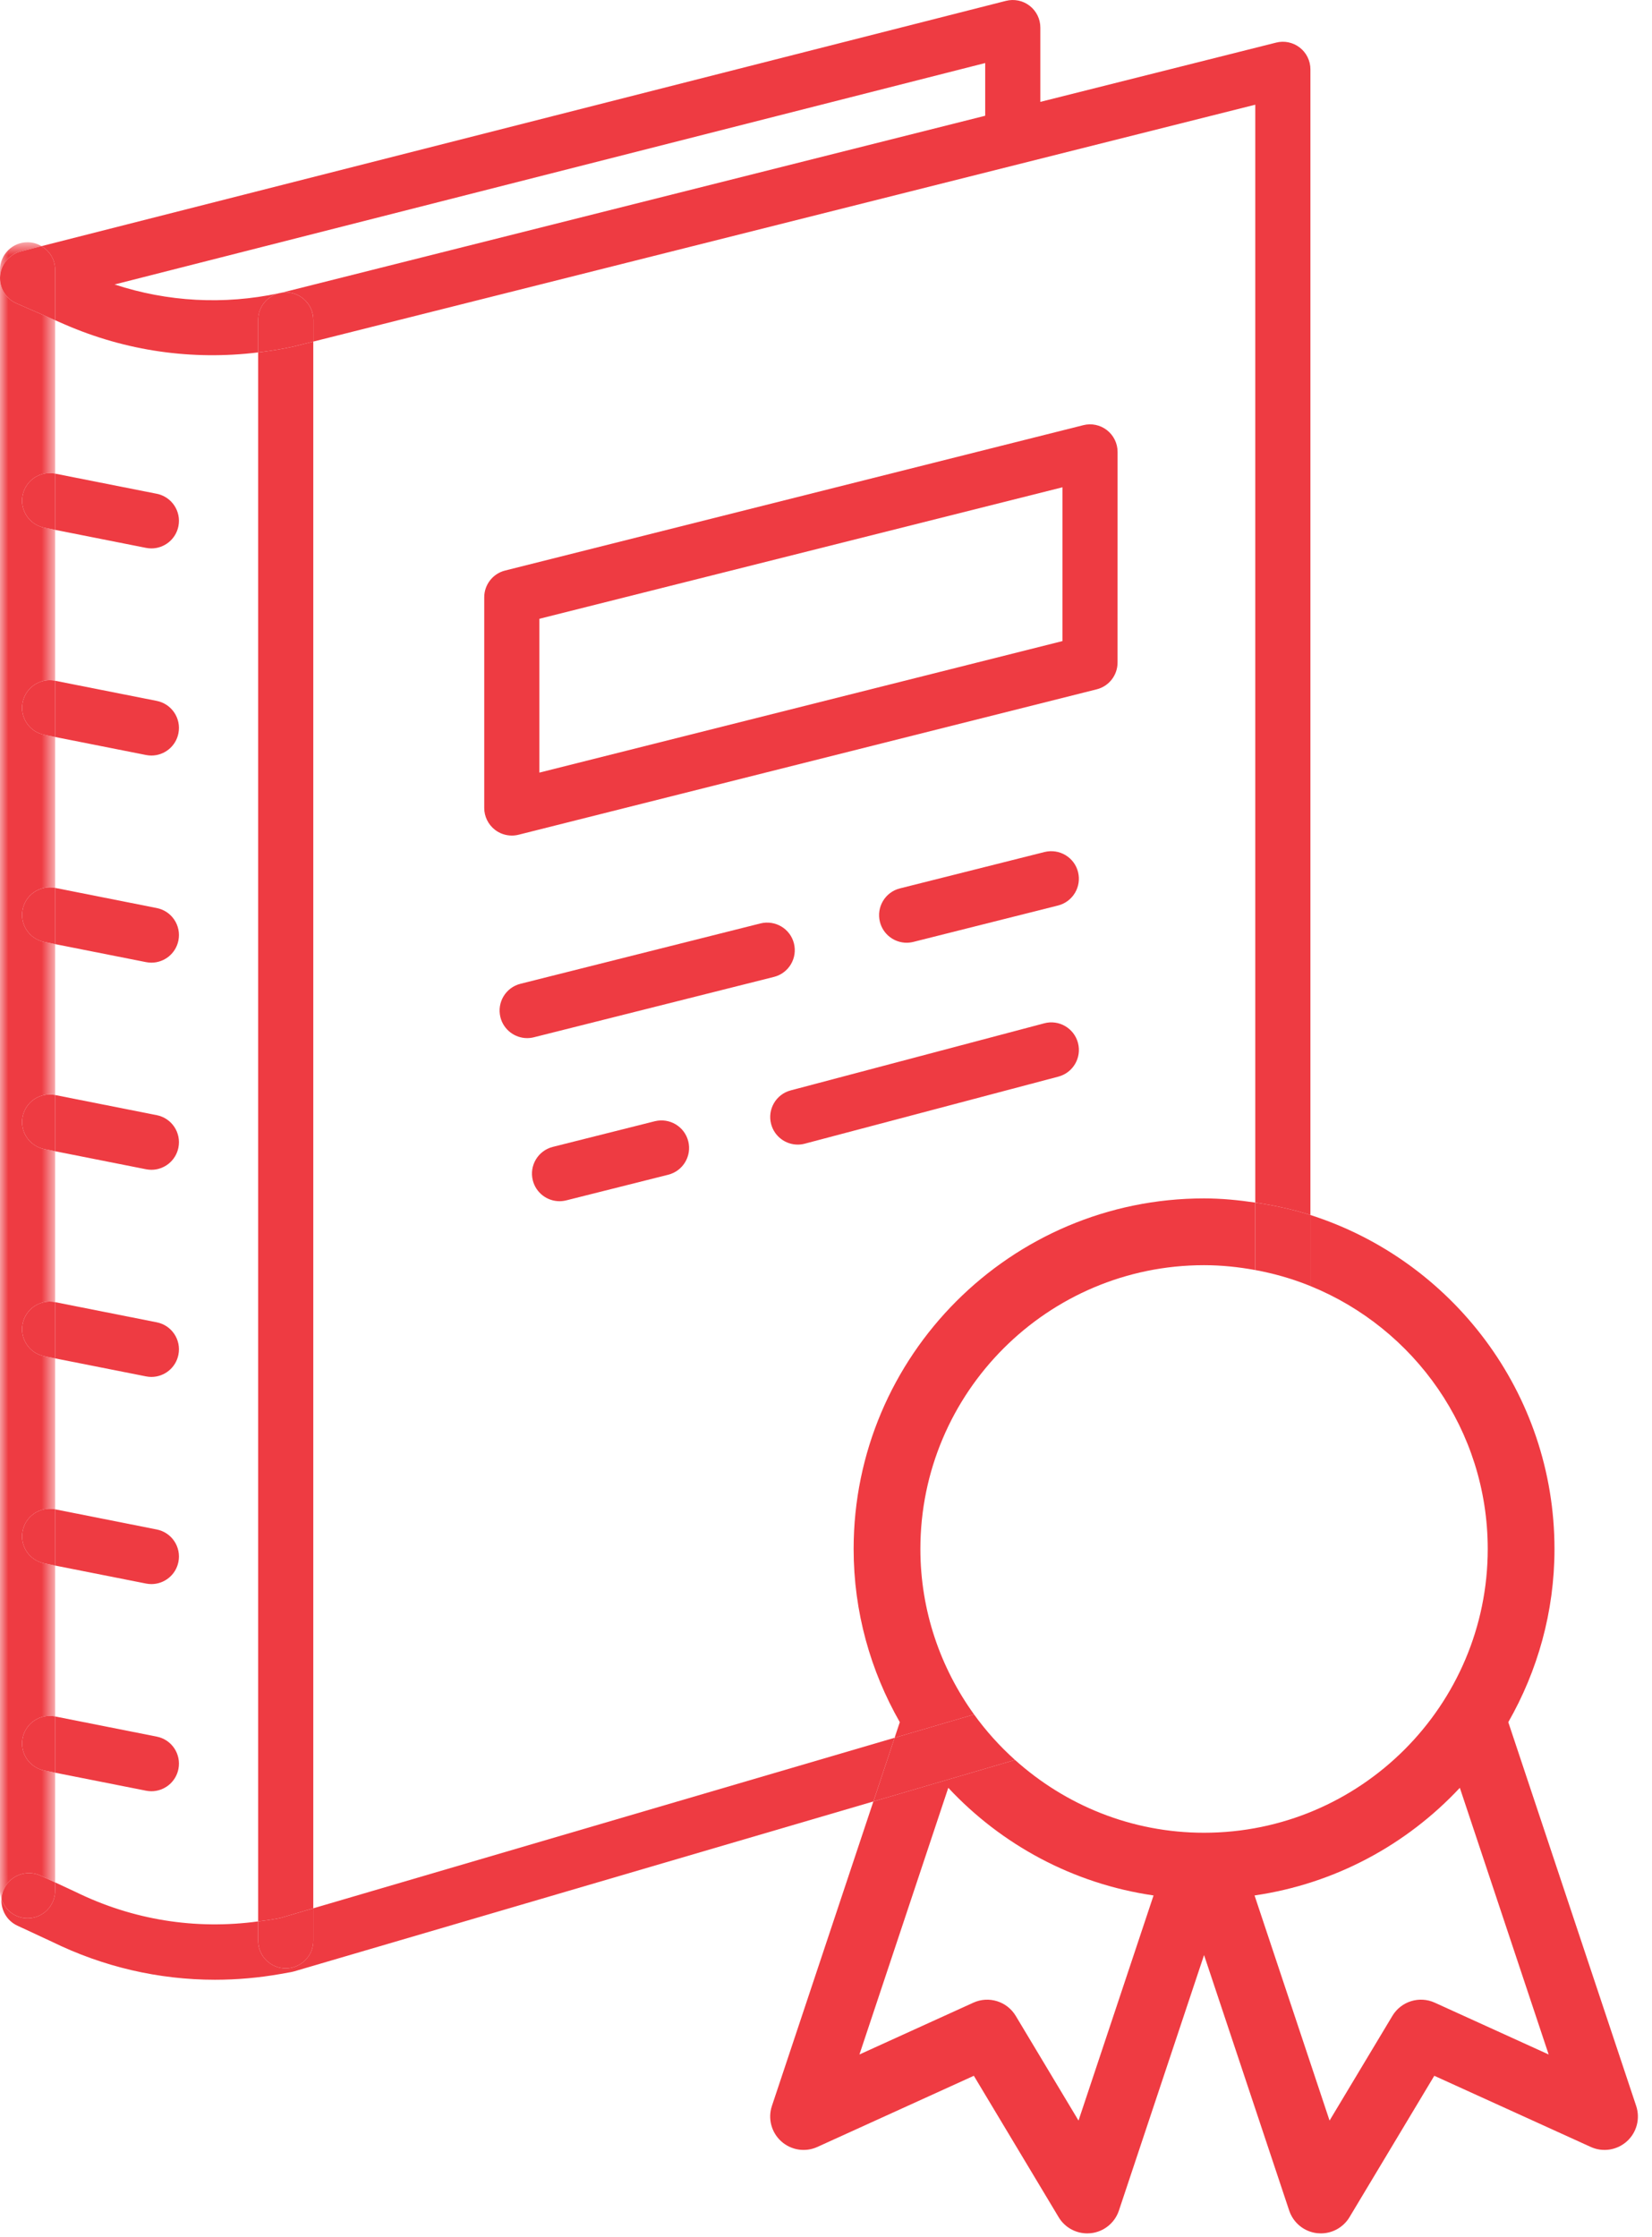 <?xml version="1.0" encoding="UTF-8"?>
<svg width="99px" height="134px" viewBox="0 0 99 134" version="1.1" xmlns="http://www.w3.org/2000/svg" xmlns:xlink="http://www.w3.org/1999/xlink">
    <title>Group 66</title>
    <defs>
        <polygon id="path-1" points="0 0.721 3.305 0.721 3.305 99.98 0 99.98"></polygon>
    </defs>
    <g id="Operaciones" stroke="none" stroke-width="1" fill="none" fill-rule="evenodd">
        <g id="Op_Web" transform="translate(-1060, -3222)">
            <g id="Group-66" transform="translate(1060, 3222)">
                <path d="M85.983,119.97 C85.057,119.546 83.962,119.891 83.441,120.761 L79.677,127.032 L75.182,113.546 C80.008,112.845 84.3,110.505 87.484,107.098 L92.807,123.073 L85.983,119.97 Z M64.633,127.032 L60.871,120.761 C60.348,119.89 59.254,119.548 58.329,119.97 L51.504,123.073 L56.828,107.098 C60.01,110.505 64.302,112.845 69.129,113.546 L64.633,127.032 Z M98.052,126.157 L90.388,103.166 C92.139,100.103 93.156,96.566 93.156,92.79 C93.156,83.433 87.001,75.491 78.529,72.785 L78.529,77.041 C84.752,79.569 89.156,85.67 89.156,92.79 C89.156,102.164 81.53,109.79 72.156,109.79 C67.8,109.79 63.837,108.13 60.826,105.428 L52.339,107.916 L46.258,126.157 C46.007,126.912 46.226,127.744 46.819,128.277 C47.411,128.809 48.261,128.942 48.984,128.611 L58.36,124.349 L63.442,132.82 C63.804,133.426 64.459,133.79 65.155,133.79 C65.227,133.79 65.3,133.786 65.374,133.779 C66.151,133.693 66.806,133.163 67.053,132.423 L72.156,117.116 L77.258,132.423 C77.505,133.163 78.161,133.694 78.939,133.779 C79.01,133.786 79.084,133.79 79.157,133.79 C79.852,133.79 80.506,133.426 80.871,132.82 L85.953,124.349 L95.329,128.611 C96.05,128.941 96.902,128.809 97.494,128.277 C98.086,127.744 98.303,126.912 98.052,126.157 L98.052,126.157 Z" id="Fill-1" fill="#EF3B42"></path>
                <path d="M72.156,75.79 C73.205,75.79 74.227,75.899 75.224,76.082 L75.224,72.04 C74.219,71.892 73.201,71.79 72.156,71.79 C60.577,71.79 51.156,81.211 51.156,92.79 C51.156,96.565 52.172,100.102 53.923,103.166 L53.611,104.101 L58.374,102.704 C56.358,99.909 55.156,96.491 55.156,92.79 C55.156,83.416 62.782,75.79 72.156,75.79" id="Fill-3" fill="#EF3B42"></path>
                <path d="M18.774,114.316 L18.774,116.259 C18.774,117.171 18.034,117.912 17.122,117.912 C16.21,117.912 15.469,117.171 15.469,116.259 L15.469,115.101 C11.724,115.612 7.963,115.019 4.525,113.332 L3.304,112.764 L3.304,113.259 C3.304,114.171 2.564,114.912 1.652,114.912 C0.92,114.912 0.304,114.43 0.088,113.77 C0.054,114.423 0.41,115.062 1.04,115.355 L3.101,116.313 C6.184,117.826 9.509,118.596 12.885,118.596 C14.184,118.596 15.492,118.482 16.795,118.253 L17.451,118.136 C17.51,118.126 17.569,118.112 17.628,118.094 L52.339,107.916 L53.611,104.1 L18.774,114.316 Z" id="Fill-5" fill="#EE3B42"></path>
                <path d="M3.305,16.163 L3.305,19.184 L3.88,19.435 C7.553,21.032 11.509,21.596 15.47,21.111 L15.47,19.163 C15.47,18.392 16.001,17.749 16.716,17.567 C13.414,18.268 10.043,18.085 6.868,17.041 L59.04,3.776 L59.04,6.934 L16.862,17.538 C16.948,17.524 17.034,17.511 17.122,17.511 C18.034,17.511 18.775,18.25 18.775,19.163 L18.775,20.462 L75.225,6.272 L75.225,72.04 C76.357,72.207 77.464,72.445 78.53,72.785 L78.53,4.154 C78.53,3.644 78.294,3.164 77.893,2.851 C77.491,2.538 76.966,2.426 76.475,2.552 L62.345,6.103 L62.345,1.652 C62.345,1.142 62.11,0.661 61.706,0.348 C61.304,0.035 60.782,-0.074 60.285,0.051 L2.488,14.745 C2.975,15.032 3.305,15.557 3.305,16.163" id="Fill-7" fill="#EE3B42"></path>
                <path d="M75.225,76.082 C76.371,76.292 77.476,76.613 78.53,77.041 L78.53,72.785 C77.464,72.445 76.357,72.207 75.225,72.04 L75.225,76.082 Z" id="Fill-9" fill="#EE3B42"></path>
                <path d="M58.374,102.704 L53.611,104.1 L52.34,107.916 L60.826,105.428 C59.914,104.61 59.092,103.699 58.374,102.704" id="Fill-11" fill="#EE3B42"></path>
                <path d="M9.074,32.852 C9.846,32.852 10.537,32.307 10.692,31.521 C10.87,30.626 10.288,29.756 9.393,29.579 L3.304,28.373 L3.304,31.741 L8.751,32.82 C8.859,32.842 8.968,32.852 9.074,32.852" id="Fill-13" fill="#EE3B42"></path>
                <path d="M9.074,45.26 C9.846,45.26 10.537,44.715 10.692,43.929 C10.87,43.034 10.288,42.164 9.393,41.987 L3.304,40.781 L3.304,44.149 L8.751,45.228 C8.859,45.25 8.968,45.26 9.074,45.26" id="Fill-15" fill="#EE3B42"></path>
                <path d="M9.074,57.668 C9.846,57.668 10.537,57.123 10.692,56.337 C10.87,55.441 10.288,54.572 9.393,54.396 L3.304,53.189 L3.304,56.557 L8.751,57.636 C8.859,57.657 8.968,57.668 9.074,57.668" id="Fill-17" fill="#EE3B42"></path>
                <path d="M9.074,70.076 C9.846,70.076 10.537,69.531 10.692,68.745 C10.87,67.849 10.288,66.98 9.393,66.804 L3.304,65.597 L3.304,68.965 L8.751,70.044 C8.859,70.065 8.968,70.076 9.074,70.076" id="Fill-19" fill="#EE3B42"></path>
                <path d="M9.074,82.484 C9.846,82.484 10.537,81.939 10.692,81.153 C10.87,80.257 10.288,79.388 9.393,79.212 L3.304,78.005 L3.304,81.373 L8.751,82.452 C8.859,82.473 8.968,82.484 9.074,82.484" id="Fill-21" fill="#EE3B42"></path>
                <path d="M9.074,94.894 C9.846,94.894 10.537,94.35 10.692,93.564 C10.87,92.668 10.288,91.799 9.393,91.623 L3.304,90.415 L3.304,93.784 L8.751,94.862 C8.859,94.883 8.968,94.894 9.074,94.894" id="Fill-23" fill="#EE3B42"></path>
                <path d="M9.074,107.303 C9.846,107.303 10.537,106.758 10.692,105.972 C10.87,105.076 10.288,104.207 9.393,104.031 L3.304,102.824 L3.304,106.192 L8.751,107.271 C8.859,107.292 8.968,107.303 9.074,107.303" id="Fill-25" fill="#EE3B42"></path>
                <path d="M32.324,37.068 L63.67,29.191 L63.669,38.404 L32.324,46.283 L32.324,37.068 Z M31.074,50.005 L65.722,41.294 C66.457,41.11 66.972,40.449 66.972,39.693 L66.974,27.072 C66.974,26.563 66.739,26.082 66.338,25.769 C65.936,25.456 65.411,25.345 64.92,25.47 L30.269,34.178 C29.535,34.362 29.019,35.023 29.019,35.78 L29.019,48.402 C29.019,48.911 29.255,49.391 29.656,49.705 C29.949,49.933 30.307,50.054 30.672,50.054 C30.806,50.054 30.941,50.038 31.074,50.005 L31.074,50.005 Z" id="Fill-27" fill="#EE3B42"></path>
                <path d="M46.379,58.522 C47.265,58.299 47.801,57.402 47.579,56.517 C47.358,55.632 46.459,55.099 45.574,55.317 L31.19,58.933 C30.304,59.156 29.768,60.053 29.989,60.938 C30.178,61.688 30.852,62.188 31.591,62.188 C31.724,62.188 31.859,62.171 31.994,62.138 L46.379,58.522 Z" id="Fill-29" fill="#EE3B42"></path>
                <path d="M62.598,51.039 L53.93,53.219 C53.045,53.441 52.509,54.339 52.731,55.225 C52.919,55.974 53.593,56.474 54.332,56.474 C54.465,56.474 54.601,56.457 54.737,56.424 L63.405,54.244 C64.289,54.021 64.826,53.124 64.604,52.238 C64.382,51.355 63.49,50.823 62.598,51.039" id="Fill-31" fill="#EE3B42"></path>
                <path d="M39.24,67.167 L33.13,68.703 C32.244,68.926 31.708,69.823 31.929,70.708 C32.118,71.458 32.792,71.958 33.531,71.958 C33.664,71.958 33.8,71.941 33.934,71.908 L40.045,70.372 C40.93,70.149 41.467,69.252 41.245,68.367 C41.022,67.482 40.127,66.95 39.24,67.167" id="Fill-33" fill="#EE3B42"></path>
                <path d="M64.6,62.475 C64.368,61.593 63.457,61.065 62.581,61.3 L47.387,65.319 C46.504,65.55 45.979,66.454 46.212,67.337 C46.408,68.079 47.077,68.567 47.808,68.567 C47.948,68.567 48.09,68.549 48.231,68.511 L63.425,64.495 C64.308,64.261 64.833,63.358 64.6,62.475" id="Fill-35" fill="#EE3B42"></path>
                <path d="M16.861,17.538 C16.812,17.546 16.763,17.556 16.715,17.568 C16.748,17.561 16.78,17.557 16.812,17.55 L16.861,17.538 Z" id="Fill-37" fill="#EE3B42"></path>
                <path d="M17.565,20.766 C16.867,20.918 16.169,21.025 15.469,21.111 L15.469,115.101 C15.719,115.067 15.969,115.043 16.219,114.999 L16.785,114.899 L18.774,114.316 L18.774,20.462 L17.565,20.766 Z" id="Fill-39" fill="#EE3B42"></path>
                <path d="M16.22,114.999 C15.97,115.043 15.72,115.067 15.47,115.102 L15.47,116.26 C15.47,117.172 16.21,117.912 17.122,117.912 C18.034,117.912 18.775,117.172 18.775,116.26 L18.775,114.316 L16.785,114.899 L16.22,114.999 Z" id="Fill-41" fill="#EE3B42"></path>
                <path d="M18.774,20.462 L18.774,19.163 C18.774,18.25 18.034,17.511 17.122,17.511 C17.033,17.511 16.947,17.524 16.861,17.537 L16.812,17.549 C16.78,17.556 16.748,17.56 16.715,17.567 C16.001,17.749 15.469,18.391 15.469,19.163 L15.469,21.111 C16.169,21.025 16.867,20.918 17.565,20.766 L18.774,20.462 Z" id="Fill-43" fill="#EE3B42"></path>
                <g id="Group-47" transform="translate(0, 13.79)">
                    <mask id="mask-2" fill="white">
                        <use xlink:href="#path-1"></use>
                    </mask>
                    <g id="Clip-46"></g>
                    <path d="M2.433,98.569 L3.305,98.974 L3.305,92.401 L2.655,92.272 C1.76,92.095 1.178,91.226 1.356,90.331 C1.533,89.436 2.401,88.853 3.297,89.032 L3.305,89.034 L3.305,79.993 L2.655,79.864 C1.76,79.687 1.178,78.818 1.356,77.923 C1.533,77.028 2.401,76.444 3.297,76.624 L3.305,76.626 L3.305,67.583 L2.655,67.454 C1.76,67.277 1.178,66.408 1.356,65.512 C1.533,64.618 2.401,64.034 3.297,64.214 L3.305,64.215 L3.305,55.174 L2.655,55.046 C1.76,54.869 1.178,54 1.356,53.104 C1.533,52.21 2.401,51.629 3.297,51.805 L3.305,51.807 L3.305,42.766 L2.655,42.637 C1.76,42.461 1.178,41.591 1.356,40.696 C1.533,39.801 2.401,39.219 3.297,39.397 L3.305,39.399 L3.305,30.359 L2.655,30.23 C1.76,30.053 1.178,29.183 1.356,28.288 C1.533,27.394 2.401,26.81 3.297,26.989 L3.305,26.99 L3.305,17.951 L2.655,17.822 C1.76,17.645 1.178,16.775 1.356,15.88 C1.533,14.986 2.401,14.404 3.297,14.581 L3.305,14.582 L3.305,5.394 L0.993,4.386 C0.345,4.104 -0.051,3.442 0.006,2.738 C0.063,2.034 0.561,1.444 1.246,1.271 L2.488,0.955 C2.242,0.81 1.958,0.721 1.653,0.721 C0.741,0.721 -0,1.46 -0,2.373 L-0,99.469 C-0,99.649 0.037,99.818 0.089,99.98 C0.1,99.775 0.147,99.568 0.239,99.371 C0.621,98.544 1.604,98.185 2.433,98.569" id="Fill-45" fill="#EE3B42" mask="url(#mask-2)"></path>
                </g>
                <path d="M1.652,114.912 C2.564,114.912 3.304,114.172 3.304,113.26 L3.304,112.765 L2.432,112.359 C1.603,111.975 0.621,112.334 0.238,113.161 C0.146,113.358 0.099,113.565 0.089,113.77 C0.304,114.431 0.92,114.912 1.652,114.912" id="Fill-48" fill="#EE3B42"></path>
                <path d="M0.006,16.528 C-0.052,17.232 0.345,17.894 0.992,18.176 L3.305,19.184 L3.305,16.163 C3.305,15.556 2.975,15.032 2.487,14.745 L1.245,15.061 C0.561,15.235 0.063,15.824 0.006,16.528" id="Fill-50" fill="#EE3B42"></path>
                <path d="M3.297,28.371 C2.401,28.195 1.532,28.776 1.356,29.67 C1.178,30.565 1.76,31.435 2.654,31.612 L3.305,31.741 L3.305,28.372 L3.297,28.371 Z" id="Fill-52" fill="#EE3B42"></path>
                <path d="M3.297,40.779 C2.401,40.6 1.532,41.184 1.356,42.078 C1.178,42.973 1.76,43.843 2.654,44.02 L3.305,44.149 L3.305,40.78 L3.297,40.779 Z" id="Fill-54" fill="#EE3B42"></path>
                <path d="M3.297,53.188 C2.401,53.01 1.532,53.592 1.356,54.486 C1.178,55.382 1.76,56.251 2.654,56.428 L3.305,56.556 L3.305,53.19 L3.297,53.188 Z" id="Fill-56" fill="#EE3B42"></path>
                <path d="M3.297,65.596 C2.401,65.419 1.532,66 1.356,66.895 C1.178,67.79 1.76,68.659 2.654,68.836 L3.305,68.965 L3.305,65.598 L3.297,65.596 Z" id="Fill-58" fill="#EE3B42"></path>
                <path d="M3.297,78.004 C2.401,77.824 1.532,78.408 1.356,79.303 C1.178,80.198 1.76,81.067 2.654,81.244 L3.305,81.373 L3.305,78.006 L3.297,78.004 Z" id="Fill-60" fill="#EE3B42"></path>
                <path d="M3.297,90.414 C2.401,90.234 1.532,90.818 1.356,91.713 C1.178,92.608 1.76,93.477 2.654,93.654 L3.305,93.783 L3.305,90.416 L3.297,90.414 Z" id="Fill-62" fill="#EE3B42"></path>
                <path d="M3.297,102.822 C2.401,102.643 1.532,103.226 1.356,104.121 C1.178,105.016 1.76,105.885 2.654,106.062 L3.305,106.191 L3.305,102.824 L3.297,102.822 Z" id="Fill-64" fill="#EE3B42"></path>
            </g>
        </g>
    </g>
</svg>